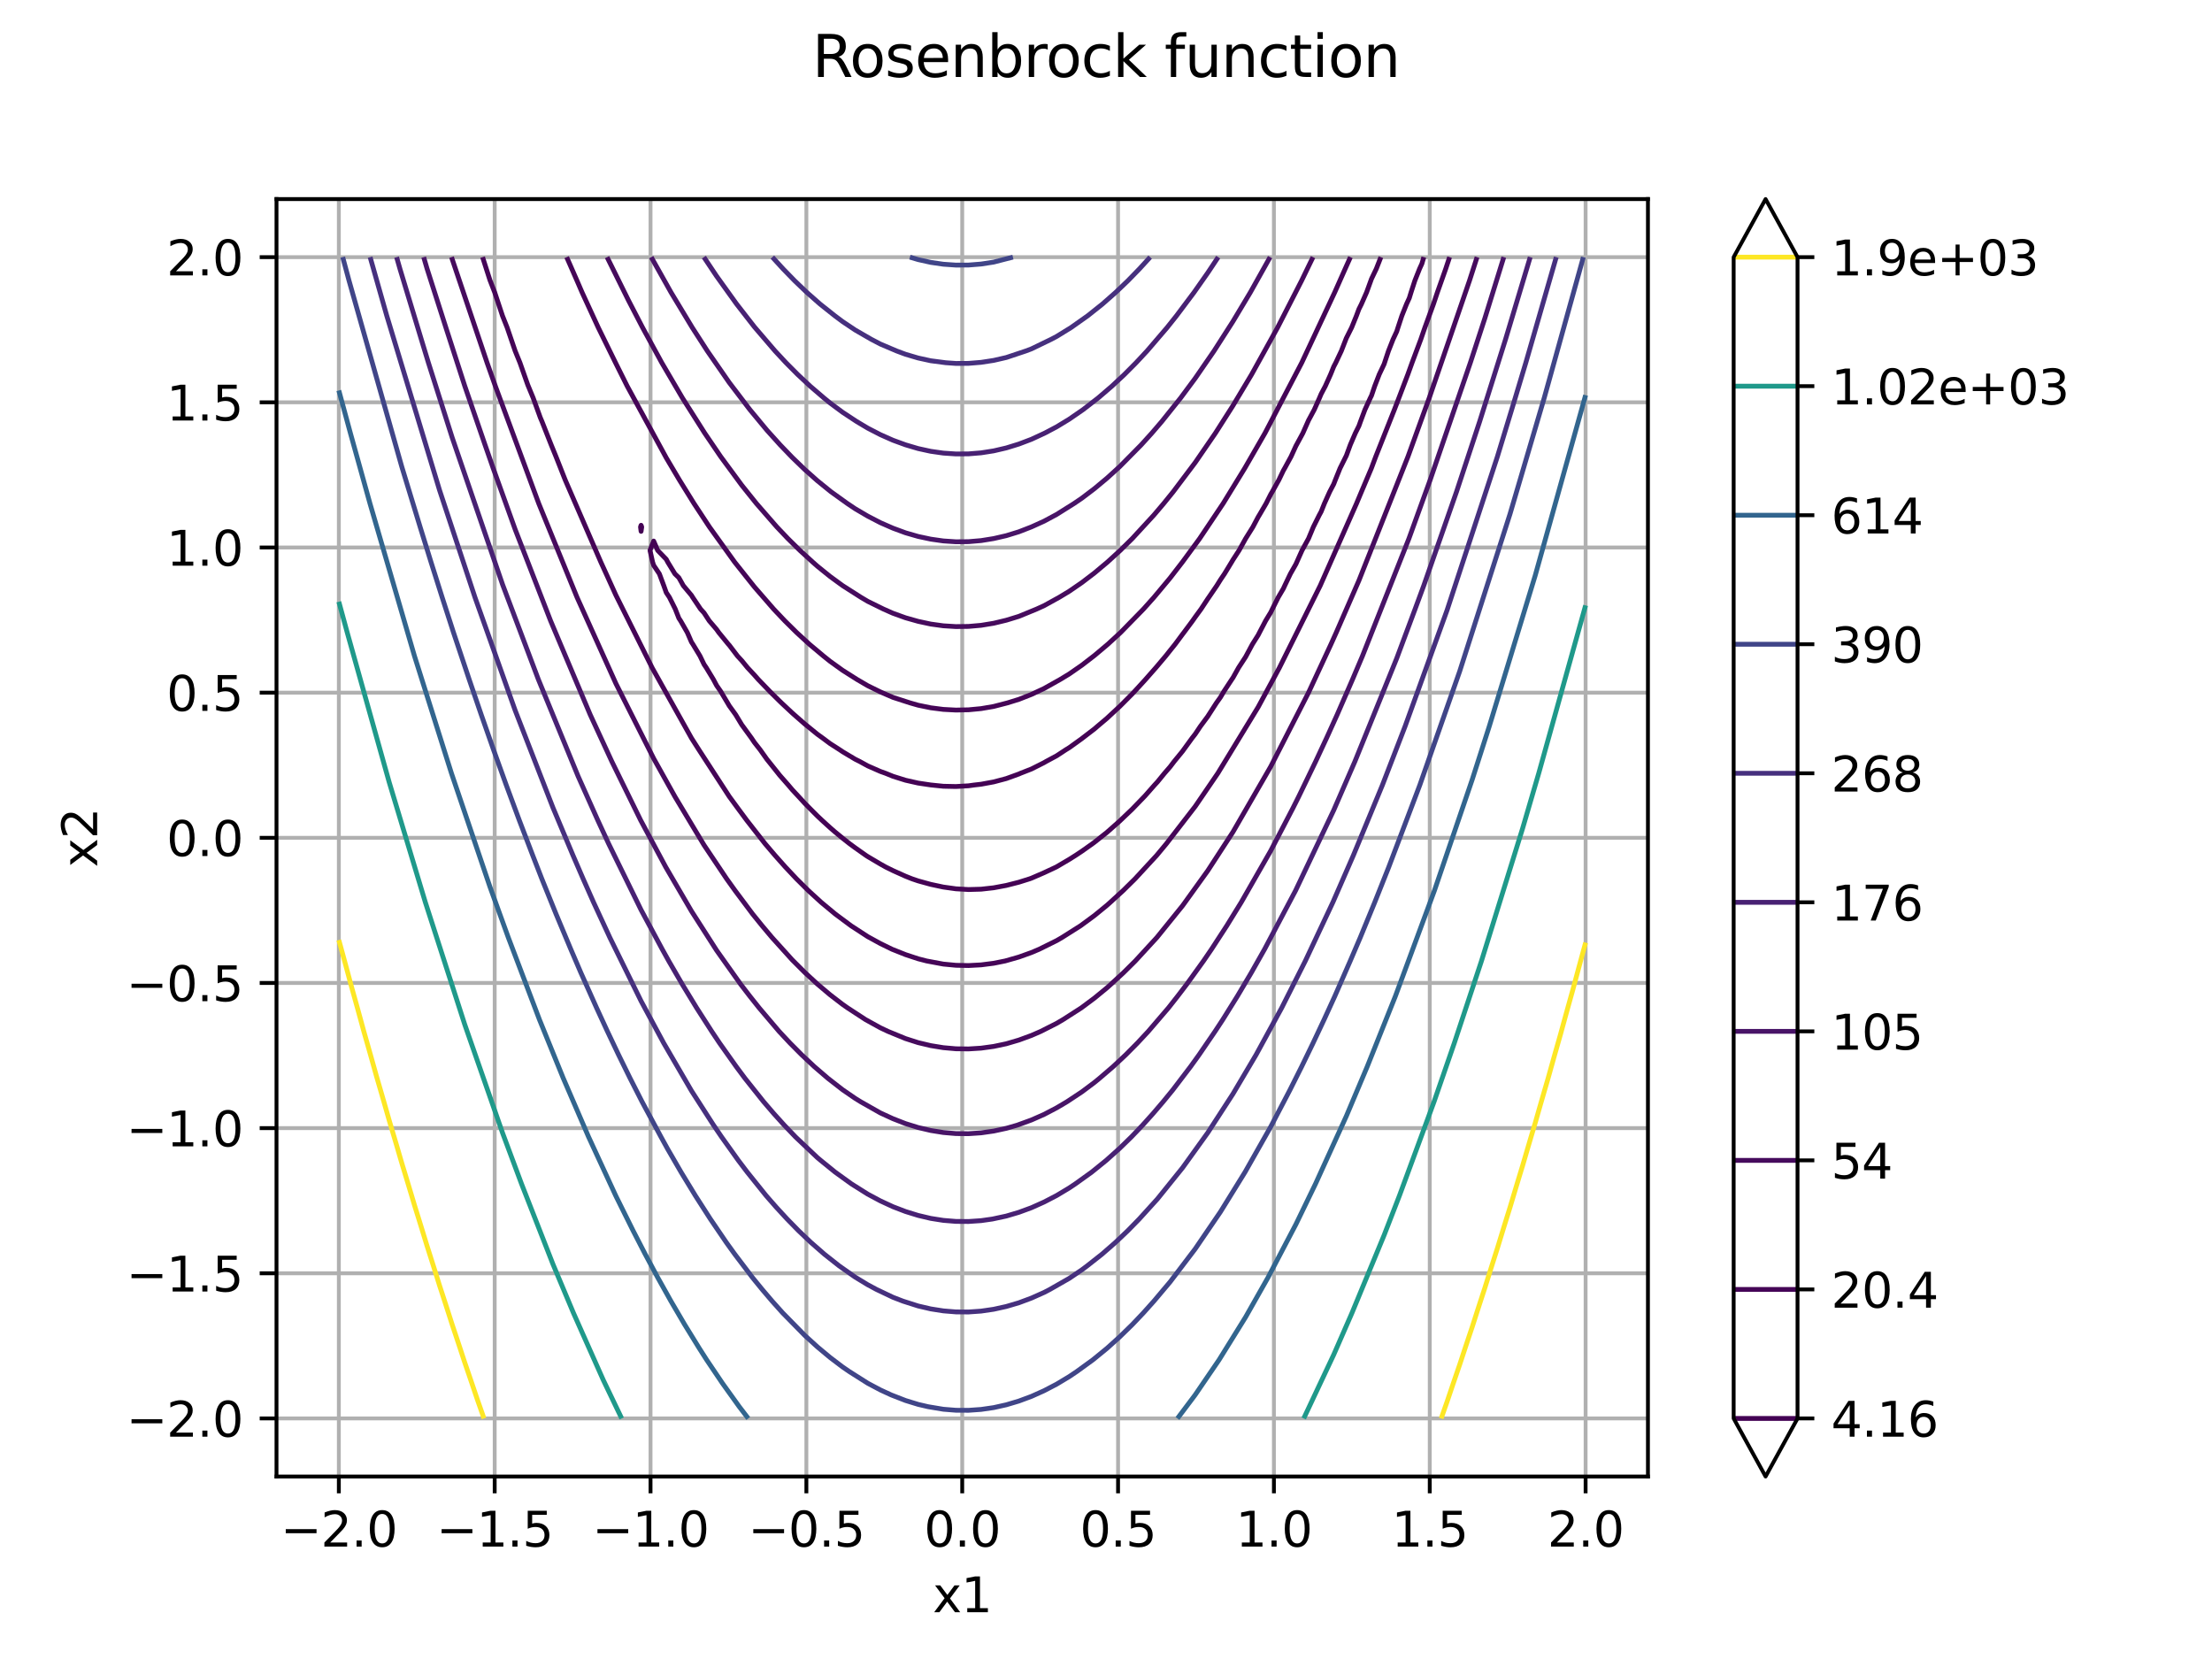 <?xml version="1.0" encoding="utf-8" standalone="no"?>
<!DOCTYPE svg PUBLIC "-//W3C//DTD SVG 1.1//EN"
  "http://www.w3.org/Graphics/SVG/1.1/DTD/svg11.dtd">
<svg xmlns:xlink="http://www.w3.org/1999/xlink" width="460.8pt" height="345.6pt" viewBox="0 0 460.8 345.6" xmlns="http://www.w3.org/2000/svg" version="1.1">
 <defs>
  <style type="text/css">*{stroke-linejoin: round; stroke-linecap: butt}</style>
 </defs>
 <g id="figure_1">
  <g id="patch_1">
   <path d="M 0 345.6 
L 460.8 345.6 
L 460.8 0 
L 0 0 
z
" style="fill: #ffffff"/>
  </g>
  <g id="axes_1">
   <g id="patch_2">
    <path d="M 57.6 307.584 
L 343.296 307.584 
L 343.296 41.472 
L 57.6 41.472 
z
" style="fill: #ffffff"/>
   </g>
   <g id="matplotlib.axis_1">
    <g id="xtick_1">
     <g id="line2d_1">
      <path d="M 70.586 307.584 
L 70.586 41.472 
" clip-path="url(#p86ad03b3e8)" style="fill: none; stroke: #b0b0b0; stroke-width: 0.8; stroke-linecap: square"/>
     </g>
     <g id="line2d_2">
      <defs>
       <path id="me4bc7813ed" d="M 0 0 
L 0 3.5 
" style="stroke: #000000; stroke-width: 0.8"/>
      </defs>
      <g>
       <use xlink:href="#me4bc7813ed" x="70.586" y="307.584" style="stroke: #000000; stroke-width: 0.8"/>
      </g>
     </g>
     <g id="text_1">
      <!-- −2.0 -->
      <g transform="translate(58.445 322.182) scale(0.1 -0.1)">
       <defs>
        <path id="DejaVuSans-2212" d="M 678 2272 
L 4684 2272 
L 4684 1741 
L 678 1741 
L 678 2272 
z
" transform="scale(0.016)"/>
        <path id="DejaVuSans-32" d="M 1228 531 
L 3431 531 
L 3431 0 
L 469 0 
L 469 531 
Q 828 903 1448 1529 
Q 2069 2156 2228 2338 
Q 2531 2678 2651 2914 
Q 2772 3150 2772 3378 
Q 2772 3750 2511 3984 
Q 2250 4219 1831 4219 
Q 1534 4219 1204 4116 
Q 875 4013 500 3803 
L 500 4441 
Q 881 4594 1212 4672 
Q 1544 4750 1819 4750 
Q 2544 4750 2975 4387 
Q 3406 4025 3406 3419 
Q 3406 3131 3298 2873 
Q 3191 2616 2906 2266 
Q 2828 2175 2409 1742 
Q 1991 1309 1228 531 
z
" transform="scale(0.016)"/>
        <path id="DejaVuSans-2e" d="M 684 794 
L 1344 794 
L 1344 0 
L 684 0 
L 684 794 
z
" transform="scale(0.016)"/>
        <path id="DejaVuSans-30" d="M 2034 4250 
Q 1547 4250 1301 3770 
Q 1056 3291 1056 2328 
Q 1056 1369 1301 889 
Q 1547 409 2034 409 
Q 2525 409 2770 889 
Q 3016 1369 3016 2328 
Q 3016 3291 2770 3770 
Q 2525 4250 2034 4250 
z
M 2034 4750 
Q 2819 4750 3233 4129 
Q 3647 3509 3647 2328 
Q 3647 1150 3233 529 
Q 2819 -91 2034 -91 
Q 1250 -91 836 529 
Q 422 1150 422 2328 
Q 422 3509 836 4129 
Q 1250 4750 2034 4750 
z
" transform="scale(0.016)"/>
       </defs>
       <use xlink:href="#DejaVuSans-2212"/>
       <use xlink:href="#DejaVuSans-32" transform="translate(83.789 0)"/>
       <use xlink:href="#DejaVuSans-2e" transform="translate(147.412 0)"/>
       <use xlink:href="#DejaVuSans-30" transform="translate(179.199 0)"/>
      </g>
     </g>
    </g>
    <g id="xtick_2">
     <g id="line2d_3">
      <path d="M 103.052 307.584 
L 103.052 41.472 
" clip-path="url(#p86ad03b3e8)" style="fill: none; stroke: #b0b0b0; stroke-width: 0.8; stroke-linecap: square"/>
     </g>
     <g id="line2d_4">
      <g>
       <use xlink:href="#me4bc7813ed" x="103.052" y="307.584" style="stroke: #000000; stroke-width: 0.8"/>
      </g>
     </g>
     <g id="text_2">
      <!-- −1.5 -->
      <g transform="translate(90.91 322.182) scale(0.1 -0.1)">
       <defs>
        <path id="DejaVuSans-31" d="M 794 531 
L 1825 531 
L 1825 4091 
L 703 3866 
L 703 4441 
L 1819 4666 
L 2450 4666 
L 2450 531 
L 3481 531 
L 3481 0 
L 794 0 
L 794 531 
z
" transform="scale(0.016)"/>
        <path id="DejaVuSans-35" d="M 691 4666 
L 3169 4666 
L 3169 4134 
L 1269 4134 
L 1269 2991 
Q 1406 3038 1543 3061 
Q 1681 3084 1819 3084 
Q 2600 3084 3056 2656 
Q 3513 2228 3513 1497 
Q 3513 744 3044 326 
Q 2575 -91 1722 -91 
Q 1428 -91 1123 -41 
Q 819 9 494 109 
L 494 744 
Q 775 591 1075 516 
Q 1375 441 1709 441 
Q 2250 441 2565 725 
Q 2881 1009 2881 1497 
Q 2881 1984 2565 2268 
Q 2250 2553 1709 2553 
Q 1456 2553 1204 2497 
Q 953 2441 691 2322 
L 691 4666 
z
" transform="scale(0.016)"/>
       </defs>
       <use xlink:href="#DejaVuSans-2212"/>
       <use xlink:href="#DejaVuSans-31" transform="translate(83.789 0)"/>
       <use xlink:href="#DejaVuSans-2e" transform="translate(147.412 0)"/>
       <use xlink:href="#DejaVuSans-35" transform="translate(179.199 0)"/>
      </g>
     </g>
    </g>
    <g id="xtick_3">
     <g id="line2d_5">
      <path d="M 135.517 307.584 
L 135.517 41.472 
" clip-path="url(#p86ad03b3e8)" style="fill: none; stroke: #b0b0b0; stroke-width: 0.8; stroke-linecap: square"/>
     </g>
     <g id="line2d_6">
      <g>
       <use xlink:href="#me4bc7813ed" x="135.517" y="307.584" style="stroke: #000000; stroke-width: 0.8"/>
      </g>
     </g>
     <g id="text_3">
      <!-- −1.0 -->
      <g transform="translate(123.376 322.182) scale(0.1 -0.1)">
       <use xlink:href="#DejaVuSans-2212"/>
       <use xlink:href="#DejaVuSans-31" transform="translate(83.789 0)"/>
       <use xlink:href="#DejaVuSans-2e" transform="translate(147.412 0)"/>
       <use xlink:href="#DejaVuSans-30" transform="translate(179.199 0)"/>
      </g>
     </g>
    </g>
    <g id="xtick_4">
     <g id="line2d_7">
      <path d="M 167.983 307.584 
L 167.983 41.472 
" clip-path="url(#p86ad03b3e8)" style="fill: none; stroke: #b0b0b0; stroke-width: 0.8; stroke-linecap: square"/>
     </g>
     <g id="line2d_8">
      <g>
       <use xlink:href="#me4bc7813ed" x="167.983" y="307.584" style="stroke: #000000; stroke-width: 0.8"/>
      </g>
     </g>
     <g id="text_4">
      <!-- −0.5 -->
      <g transform="translate(155.841 322.182) scale(0.1 -0.1)">
       <use xlink:href="#DejaVuSans-2212"/>
       <use xlink:href="#DejaVuSans-30" transform="translate(83.789 0)"/>
       <use xlink:href="#DejaVuSans-2e" transform="translate(147.412 0)"/>
       <use xlink:href="#DejaVuSans-35" transform="translate(179.199 0)"/>
      </g>
     </g>
    </g>
    <g id="xtick_5">
     <g id="line2d_9">
      <path d="M 200.448 307.584 
L 200.448 41.472 
" clip-path="url(#p86ad03b3e8)" style="fill: none; stroke: #b0b0b0; stroke-width: 0.8; stroke-linecap: square"/>
     </g>
     <g id="line2d_10">
      <g>
       <use xlink:href="#me4bc7813ed" x="200.448" y="307.584" style="stroke: #000000; stroke-width: 0.8"/>
      </g>
     </g>
     <g id="text_5">
      <!-- 0.0 -->
      <g transform="translate(192.496 322.182) scale(0.1 -0.1)">
       <use xlink:href="#DejaVuSans-30"/>
       <use xlink:href="#DejaVuSans-2e" transform="translate(63.623 0)"/>
       <use xlink:href="#DejaVuSans-30" transform="translate(95.41 0)"/>
      </g>
     </g>
    </g>
    <g id="xtick_6">
     <g id="line2d_11">
      <path d="M 232.913 307.584 
L 232.913 41.472 
" clip-path="url(#p86ad03b3e8)" style="fill: none; stroke: #b0b0b0; stroke-width: 0.8; stroke-linecap: square"/>
     </g>
     <g id="line2d_12">
      <g>
       <use xlink:href="#me4bc7813ed" x="232.913" y="307.584" style="stroke: #000000; stroke-width: 0.8"/>
      </g>
     </g>
     <g id="text_6">
      <!-- 0.5 -->
      <g transform="translate(224.962 322.182) scale(0.1 -0.1)">
       <use xlink:href="#DejaVuSans-30"/>
       <use xlink:href="#DejaVuSans-2e" transform="translate(63.623 0)"/>
       <use xlink:href="#DejaVuSans-35" transform="translate(95.41 0)"/>
      </g>
     </g>
    </g>
    <g id="xtick_7">
     <g id="line2d_13">
      <path d="M 265.379 307.584 
L 265.379 41.472 
" clip-path="url(#p86ad03b3e8)" style="fill: none; stroke: #b0b0b0; stroke-width: 0.8; stroke-linecap: square"/>
     </g>
     <g id="line2d_14">
      <g>
       <use xlink:href="#me4bc7813ed" x="265.379" y="307.584" style="stroke: #000000; stroke-width: 0.8"/>
      </g>
     </g>
     <g id="text_7">
      <!-- 1.0 -->
      <g transform="translate(257.427 322.182) scale(0.1 -0.1)">
       <use xlink:href="#DejaVuSans-31"/>
       <use xlink:href="#DejaVuSans-2e" transform="translate(63.623 0)"/>
       <use xlink:href="#DejaVuSans-30" transform="translate(95.41 0)"/>
      </g>
     </g>
    </g>
    <g id="xtick_8">
     <g id="line2d_15">
      <path d="M 297.844 307.584 
L 297.844 41.472 
" clip-path="url(#p86ad03b3e8)" style="fill: none; stroke: #b0b0b0; stroke-width: 0.8; stroke-linecap: square"/>
     </g>
     <g id="line2d_16">
      <g>
       <use xlink:href="#me4bc7813ed" x="297.844" y="307.584" style="stroke: #000000; stroke-width: 0.8"/>
      </g>
     </g>
     <g id="text_8">
      <!-- 1.5 -->
      <g transform="translate(289.893 322.182) scale(0.1 -0.1)">
       <use xlink:href="#DejaVuSans-31"/>
       <use xlink:href="#DejaVuSans-2e" transform="translate(63.623 0)"/>
       <use xlink:href="#DejaVuSans-35" transform="translate(95.41 0)"/>
      </g>
     </g>
    </g>
    <g id="xtick_9">
     <g id="line2d_17">
      <path d="M 330.31 307.584 
L 330.31 41.472 
" clip-path="url(#p86ad03b3e8)" style="fill: none; stroke: #b0b0b0; stroke-width: 0.8; stroke-linecap: square"/>
     </g>
     <g id="line2d_18">
      <g>
       <use xlink:href="#me4bc7813ed" x="330.31" y="307.584" style="stroke: #000000; stroke-width: 0.8"/>
      </g>
     </g>
     <g id="text_9">
      <!-- 2.0 -->
      <g transform="translate(322.358 322.182) scale(0.1 -0.1)">
       <use xlink:href="#DejaVuSans-32"/>
       <use xlink:href="#DejaVuSans-2e" transform="translate(63.623 0)"/>
       <use xlink:href="#DejaVuSans-30" transform="translate(95.41 0)"/>
      </g>
     </g>
    </g>
    <g id="text_10">
     <!-- x1 -->
     <g transform="translate(194.307 335.861) scale(0.1 -0.1)">
      <defs>
       <path id="DejaVuSans-78" d="M 3513 3500 
L 2247 1797 
L 3578 0 
L 2900 0 
L 1881 1375 
L 863 0 
L 184 0 
L 1544 1831 
L 300 3500 
L 978 3500 
L 1906 2253 
L 2834 3500 
L 3513 3500 
z
" transform="scale(0.016)"/>
      </defs>
      <use xlink:href="#DejaVuSans-78"/>
      <use xlink:href="#DejaVuSans-31" transform="translate(59.18 0)"/>
     </g>
    </g>
   </g>
   <g id="matplotlib.axis_2">
    <g id="ytick_1">
     <g id="line2d_19">
      <path d="M 57.6 295.488 
L 343.296 295.488 
" clip-path="url(#p86ad03b3e8)" style="fill: none; stroke: #b0b0b0; stroke-width: 0.8; stroke-linecap: square"/>
     </g>
     <g id="line2d_20">
      <defs>
       <path id="m081c149853" d="M 0 0 
L -3.5 0 
" style="stroke: #000000; stroke-width: 0.8"/>
      </defs>
      <g>
       <use xlink:href="#m081c149853" x="57.6" y="295.488" style="stroke: #000000; stroke-width: 0.8"/>
      </g>
     </g>
     <g id="text_11">
      <!-- −2.0 -->
      <g transform="translate(26.317 299.287) scale(0.1 -0.1)">
       <use xlink:href="#DejaVuSans-2212"/>
       <use xlink:href="#DejaVuSans-32" transform="translate(83.789 0)"/>
       <use xlink:href="#DejaVuSans-2e" transform="translate(147.412 0)"/>
       <use xlink:href="#DejaVuSans-30" transform="translate(179.199 0)"/>
      </g>
     </g>
    </g>
    <g id="ytick_2">
     <g id="line2d_21">
      <path d="M 57.6 265.248 
L 343.296 265.248 
" clip-path="url(#p86ad03b3e8)" style="fill: none; stroke: #b0b0b0; stroke-width: 0.8; stroke-linecap: square"/>
     </g>
     <g id="line2d_22">
      <g>
       <use xlink:href="#m081c149853" x="57.6" y="265.248" style="stroke: #000000; stroke-width: 0.8"/>
      </g>
     </g>
     <g id="text_12">
      <!-- −1.5 -->
      <g transform="translate(26.317 269.047) scale(0.1 -0.1)">
       <use xlink:href="#DejaVuSans-2212"/>
       <use xlink:href="#DejaVuSans-31" transform="translate(83.789 0)"/>
       <use xlink:href="#DejaVuSans-2e" transform="translate(147.412 0)"/>
       <use xlink:href="#DejaVuSans-35" transform="translate(179.199 0)"/>
      </g>
     </g>
    </g>
    <g id="ytick_3">
     <g id="line2d_23">
      <path d="M 57.6 235.008 
L 343.296 235.008 
" clip-path="url(#p86ad03b3e8)" style="fill: none; stroke: #b0b0b0; stroke-width: 0.8; stroke-linecap: square"/>
     </g>
     <g id="line2d_24">
      <g>
       <use xlink:href="#m081c149853" x="57.6" y="235.008" style="stroke: #000000; stroke-width: 0.8"/>
      </g>
     </g>
     <g id="text_13">
      <!-- −1.0 -->
      <g transform="translate(26.317 238.807) scale(0.1 -0.1)">
       <use xlink:href="#DejaVuSans-2212"/>
       <use xlink:href="#DejaVuSans-31" transform="translate(83.789 0)"/>
       <use xlink:href="#DejaVuSans-2e" transform="translate(147.412 0)"/>
       <use xlink:href="#DejaVuSans-30" transform="translate(179.199 0)"/>
      </g>
     </g>
    </g>
    <g id="ytick_4">
     <g id="line2d_25">
      <path d="M 57.6 204.768 
L 343.296 204.768 
" clip-path="url(#p86ad03b3e8)" style="fill: none; stroke: #b0b0b0; stroke-width: 0.8; stroke-linecap: square"/>
     </g>
     <g id="line2d_26">
      <g>
       <use xlink:href="#m081c149853" x="57.6" y="204.768" style="stroke: #000000; stroke-width: 0.8"/>
      </g>
     </g>
     <g id="text_14">
      <!-- −0.5 -->
      <g transform="translate(26.317 208.567) scale(0.1 -0.1)">
       <use xlink:href="#DejaVuSans-2212"/>
       <use xlink:href="#DejaVuSans-30" transform="translate(83.789 0)"/>
       <use xlink:href="#DejaVuSans-2e" transform="translate(147.412 0)"/>
       <use xlink:href="#DejaVuSans-35" transform="translate(179.199 0)"/>
      </g>
     </g>
    </g>
    <g id="ytick_5">
     <g id="line2d_27">
      <path d="M 57.6 174.528 
L 343.296 174.528 
" clip-path="url(#p86ad03b3e8)" style="fill: none; stroke: #b0b0b0; stroke-width: 0.8; stroke-linecap: square"/>
     </g>
     <g id="line2d_28">
      <g>
       <use xlink:href="#m081c149853" x="57.6" y="174.528" style="stroke: #000000; stroke-width: 0.8"/>
      </g>
     </g>
     <g id="text_15">
      <!-- 0.0 -->
      <g transform="translate(34.697 178.327) scale(0.1 -0.1)">
       <use xlink:href="#DejaVuSans-30"/>
       <use xlink:href="#DejaVuSans-2e" transform="translate(63.623 0)"/>
       <use xlink:href="#DejaVuSans-30" transform="translate(95.41 0)"/>
      </g>
     </g>
    </g>
    <g id="ytick_6">
     <g id="line2d_29">
      <path d="M 57.6 144.288 
L 343.296 144.288 
" clip-path="url(#p86ad03b3e8)" style="fill: none; stroke: #b0b0b0; stroke-width: 0.8; stroke-linecap: square"/>
     </g>
     <g id="line2d_30">
      <g>
       <use xlink:href="#m081c149853" x="57.6" y="144.288" style="stroke: #000000; stroke-width: 0.8"/>
      </g>
     </g>
     <g id="text_16">
      <!-- 0.5 -->
      <g transform="translate(34.697 148.087) scale(0.1 -0.1)">
       <use xlink:href="#DejaVuSans-30"/>
       <use xlink:href="#DejaVuSans-2e" transform="translate(63.623 0)"/>
       <use xlink:href="#DejaVuSans-35" transform="translate(95.41 0)"/>
      </g>
     </g>
    </g>
    <g id="ytick_7">
     <g id="line2d_31">
      <path d="M 57.6 114.048 
L 343.296 114.048 
" clip-path="url(#p86ad03b3e8)" style="fill: none; stroke: #b0b0b0; stroke-width: 0.8; stroke-linecap: square"/>
     </g>
     <g id="line2d_32">
      <g>
       <use xlink:href="#m081c149853" x="57.6" y="114.048" style="stroke: #000000; stroke-width: 0.8"/>
      </g>
     </g>
     <g id="text_17">
      <!-- 1.0 -->
      <g transform="translate(34.697 117.847) scale(0.1 -0.1)">
       <use xlink:href="#DejaVuSans-31"/>
       <use xlink:href="#DejaVuSans-2e" transform="translate(63.623 0)"/>
       <use xlink:href="#DejaVuSans-30" transform="translate(95.41 0)"/>
      </g>
     </g>
    </g>
    <g id="ytick_8">
     <g id="line2d_33">
      <path d="M 57.6 83.808 
L 343.296 83.808 
" clip-path="url(#p86ad03b3e8)" style="fill: none; stroke: #b0b0b0; stroke-width: 0.8; stroke-linecap: square"/>
     </g>
     <g id="line2d_34">
      <g>
       <use xlink:href="#m081c149853" x="57.6" y="83.808" style="stroke: #000000; stroke-width: 0.8"/>
      </g>
     </g>
     <g id="text_18">
      <!-- 1.5 -->
      <g transform="translate(34.697 87.607) scale(0.1 -0.1)">
       <use xlink:href="#DejaVuSans-31"/>
       <use xlink:href="#DejaVuSans-2e" transform="translate(63.623 0)"/>
       <use xlink:href="#DejaVuSans-35" transform="translate(95.41 0)"/>
      </g>
     </g>
    </g>
    <g id="ytick_9">
     <g id="line2d_35">
      <path d="M 57.6 53.568 
L 343.296 53.568 
" clip-path="url(#p86ad03b3e8)" style="fill: none; stroke: #b0b0b0; stroke-width: 0.8; stroke-linecap: square"/>
     </g>
     <g id="line2d_36">
      <g>
       <use xlink:href="#m081c149853" x="57.6" y="53.568" style="stroke: #000000; stroke-width: 0.8"/>
      </g>
     </g>
     <g id="text_19">
      <!-- 2.0 -->
      <g transform="translate(34.697 57.367) scale(0.1 -0.1)">
       <use xlink:href="#DejaVuSans-32"/>
       <use xlink:href="#DejaVuSans-2e" transform="translate(63.623 0)"/>
       <use xlink:href="#DejaVuSans-30" transform="translate(95.41 0)"/>
      </g>
     </g>
    </g>
    <g id="text_20">
     <!-- x2 -->
     <g transform="translate(20.238 180.669) rotate(-90) scale(0.1 -0.1)">
      <use xlink:href="#DejaVuSans-78"/>
      <use xlink:href="#DejaVuSans-32" transform="translate(59.18 0)"/>
     </g>
    </g>
   </g>
   <g id="QuadContourSet_1">
    <path d="M 296.608 53.568 
L 296.205 54.933 
L 295.713 56.012 
L 294.743 58.455 
L 293.949 60.899 
L 293.581 62.097 
L 293.006 63.343 
L 292.031 65.786 
L 291.225 68.23 
L 290.958 69.065 
L 290.205 70.673 
L 289.241 73.117 
L 288.432 75.561 
L 288.334 75.854 
L 287.316 78.004 
L 286.373 80.448 
L 285.711 82.397 
L 285.465 82.892 
L 284.343 85.335 
L 283.428 87.779 
L 283.087 88.733 
L 282.342 90.223 
L 281.292 92.666 
L 280.464 94.926 
L 280.368 95.11 
L 279.153 97.553 
L 278.166 99.997 
L 277.84 100.838 
L 277 102.441 
L 275.9 104.884 
L 275.217 106.588 
L 274.814 107.328 
L 273.595 109.772 
L 272.593 112.181 
L 272.574 112.215 
L 271.235 114.659 
L 270.143 117.103 
L 269.97 117.494 
L 268.803 119.546 
L 267.638 121.99 
L 267.347 122.621 
L 266.28 124.433 
L 265.052 126.877 
L 264.723 127.556 
L 263.65 129.321 
L 262.372 131.764 
L 262.1 132.299 
L 260.898 134.208 
L 259.585 136.652 
L 259.476 136.855 
L 258.015 139.095 
L 256.853 141.174 
L 256.602 141.539 
L 254.995 143.983 
L 254.229 145.273 
L 253.407 146.426 
L 251.832 148.87 
L 251.606 149.229 
L 250.06 151.313 
L 248.982 152.929 
L 248.334 153.757 
L 246.558 156.201 
L 246.359 156.48 
L 244.587 158.644 
L 243.735 159.763 
L 242.586 161.088 
L 241.112 162.893 
L 240.522 163.532 
L 238.488 165.841 
L 238.356 165.975 
L 235.992 168.419 
L 235.865 168.553 
L 233.442 170.863 
L 233.241 171.056 
L 230.694 173.306 
L 230.618 173.373 
L 227.994 175.456 
L 227.596 175.75 
L 225.371 177.325 
L 224.066 178.193 
L 222.748 179.022 
L 220.124 180.566 
L 219.987 180.637 
L 217.501 181.799 
L 214.877 182.937 
L 214.476 183.081 
L 212.254 183.781 
L 209.63 184.449 
L 207.007 184.941 
L 204.383 185.233 
L 201.76 185.307 
L 199.136 185.156 
L 196.513 184.79 
L 193.889 184.23 
L 191.266 183.507 
L 190.006 183.081 
L 188.642 182.538 
L 186.019 181.361 
L 184.547 180.637 
L 183.395 179.992 
L 180.772 178.443 
L 180.387 178.193 
L 178.148 176.61 
L 176.976 175.75 
L 175.525 174.605 
L 173.944 173.306 
L 172.902 172.402 
L 171.212 170.863 
L 170.278 169.984 
L 168.716 168.419 
L 167.655 167.346 
L 166.399 165.975 
L 165.031 164.504 
L 164.208 163.532 
L 162.408 161.484 
L 162.096 161.088 
L 160.146 158.644 
L 159.784 158.203 
L 158.364 156.201 
L 157.161 154.67 
L 156.548 153.757 
L 154.768 151.313 
L 154.537 151.004 
L 153.246 148.87 
L 151.914 147.023 
L 151.565 146.426 
L 150.106 143.983 
L 149.29 142.807 
L 148.615 141.539 
L 147.132 139.095 
L 146.667 138.405 
L 145.821 136.652 
L 144.344 134.208 
L 144.043 133.755 
L 143.178 131.764 
L 141.775 129.321 
L 141.42 128.784 
L 140.671 126.877 
L 139.453 124.433 
L 138.796 123.446 
L 138.276 121.99 
L 137.363 119.546 
L 136.173 117.771 
L 135.951 117.103 
L 135.407 114.659 
L 136.173 112.713 
L 137.007 114.659 
L 138.796 116.51 
L 139.107 117.103 
L 140.597 119.546 
L 141.42 120.339 
L 142.342 121.99 
L 144.043 124.017 
L 144.298 124.433 
L 145.939 126.877 
L 146.667 127.675 
L 147.743 129.321 
L 149.29 131.133 
L 149.735 131.764 
L 151.736 134.208 
L 151.914 134.397 
L 153.63 136.652 
L 154.537 137.636 
L 155.73 139.095 
L 157.161 140.626 
L 157.964 141.539 
L 159.784 143.424 
L 160.315 143.983 
L 162.408 146.053 
L 162.792 146.426 
L 165.031 148.52 
L 165.424 148.87 
L 167.655 150.824 
L 168.261 151.313 
L 170.278 152.954 
L 171.387 153.757 
L 172.902 154.889 
L 174.948 156.201 
L 175.525 156.592 
L 178.148 158.157 
L 179.122 158.644 
L 180.772 159.55 
L 183.395 160.702 
L 184.474 161.088 
L 186.019 161.716 
L 188.642 162.539 
L 191.266 163.129 
L 193.889 163.521 
L 194.013 163.532 
L 196.513 163.789 
L 199.136 163.846 
L 201.76 163.695 
L 202.93 163.532 
L 204.383 163.367 
L 207.007 162.884 
L 209.63 162.189 
L 212.254 161.238 
L 212.589 161.088 
L 214.877 160.192 
L 217.501 158.871 
L 217.883 158.644 
L 220.124 157.439 
L 222.008 156.201 
L 222.748 155.748 
L 225.371 153.862 
L 225.502 153.757 
L 227.994 151.846 
L 228.609 151.313 
L 230.618 149.615 
L 231.417 148.87 
L 233.241 147.181 
L 233.999 146.426 
L 235.865 144.547 
L 236.397 143.983 
L 238.488 141.7 
L 238.632 141.539 
L 240.78 139.095 
L 241.112 138.708 
L 242.845 136.652 
L 243.735 135.533 
L 244.799 134.208 
L 246.359 132.107 
L 246.622 131.764 
L 248.437 129.321 
L 248.982 128.543 
L 250.201 126.877 
L 251.606 124.737 
L 251.82 124.433 
L 253.488 121.99 
L 254.229 120.799 
L 255.077 119.546 
L 256.562 117.103 
L 256.853 116.612 
L 258.121 114.659 
L 259.476 112.215 
L 259.476 112.215 
L 261.003 109.772 
L 262.1 107.696 
L 262.326 107.328 
L 263.756 104.884 
L 264.723 102.963 
L 265.034 102.441 
L 266.4 99.997 
L 267.347 98.025 
L 267.619 97.553 
L 268.95 95.11 
L 269.97 92.878 
L 270.09 92.666 
L 271.412 90.223 
L 272.495 87.779 
L 272.593 87.558 
L 273.79 85.335 
L 274.872 82.892 
L 275.217 82.079 
L 276.079 80.448 
L 277.182 78.004 
L 277.84 76.373 
L 278.264 75.561 
L 279.419 73.117 
L 280.373 70.673 
L 280.464 70.442 
L 281.571 68.23 
L 282.566 65.786 
L 283.087 64.39 
L 283.609 63.343 
L 284.685 60.899 
L 285.574 58.455 
L 285.711 58.078 
L 286.704 56.012 
L 287.662 53.568 
M 133.549 110.69 
L 133.429 109.772 
L 133.549 109.427 
L 133.684 109.772 
L 133.549 110.69 
z
" clip-path="url(#p86ad03b3e8)" style="fill: none; stroke: #440154; stroke-opacity: 0.996"/>
    <path d="M 118.049 53.568 
L 120.193 58.455 
L 121.25 60.899 
L 124.624 68.23 
L 128.303 75.721 
L 130.663 80.448 
L 138.796 95.374 
L 141.539 99.997 
L 144.569 104.884 
L 147.785 109.772 
L 153.048 117.103 
L 157.161 122.272 
L 161.166 126.877 
L 163.479 129.321 
L 165.95 131.764 
L 168.615 134.208 
L 171.531 136.652 
L 172.902 137.749 
L 175.525 139.635 
L 178.529 141.539 
L 180.772 142.848 
L 183.395 144.136 
L 186.019 145.273 
L 189.58 146.426 
L 191.266 146.907 
L 193.889 147.446 
L 196.513 147.781 
L 199.136 147.92 
L 201.76 147.865 
L 204.383 147.615 
L 207.007 147.165 
L 209.867 146.426 
L 212.254 145.688 
L 214.877 144.656 
L 217.501 143.427 
L 220.864 141.539 
L 222.748 140.396 
L 225.371 138.575 
L 227.994 136.554 
L 230.777 134.208 
L 233.437 131.764 
L 238.21 126.877 
L 240.394 124.433 
L 243.735 120.432 
L 246.359 117.036 
L 249.893 112.215 
L 254.803 104.884 
L 259.297 97.553 
L 263.521 90.223 
L 271.176 75.561 
L 278.045 60.899 
L 280.218 56.012 
L 281.317 53.568 
M 301.976 53.568 
L 301.165 56.012 
L 299.434 60.899 
L 298.616 63.343 
L 296.83 68.23 
L 295.988 70.673 
L 294.158 75.561 
L 293.277 78.004 
L 291.414 82.892 
L 290.476 85.335 
L 286.597 95.11 
L 285.682 97.553 
L 283.613 102.441 
L 282.59 104.884 
L 275.03 121.99 
L 266.523 139.095 
L 262.1 147.292 
L 253.695 161.088 
L 248.982 167.994 
L 242.985 175.75 
L 240.958 178.193 
L 236.445 183.081 
L 233.968 185.524 
L 231.297 187.968 
L 230.618 188.574 
L 227.994 190.724 
L 225.096 192.855 
L 221.234 195.299 
L 220.124 195.942 
L 216.485 197.743 
L 214.877 198.427 
L 212.254 199.368 
L 209.388 200.186 
L 207.007 200.663 
L 204.383 201 
L 201.76 201.142 
L 199.136 201.087 
L 196.513 200.836 
L 193.027 200.186 
L 191.266 199.731 
L 188.642 198.865 
L 185.823 197.743 
L 183.395 196.555 
L 180.772 195.121 
L 177.292 192.855 
L 174.006 190.412 
L 171.066 187.968 
L 168.393 185.524 
L 165.929 183.081 
L 163.628 180.637 
L 161.452 178.193 
L 159.369 175.75 
L 155.55 170.863 
L 153.741 168.419 
L 151.914 165.923 
L 145.601 156.201 
L 144.043 153.757 
L 144.043 153.757 
L 135.843 139.095 
L 128.303 123.991 
L 126.286 119.546 
L 125.169 117.103 
L 117.748 99.997 
L 115.82 95.11 
L 114.82 92.666 
L 112.892 87.779 
L 112.562 87.012 
L 111.068 82.892 
L 109.938 80.161 
L 108.316 75.561 
L 107.315 73.108 
L 105.646 68.23 
L 104.674 65.786 
L 103.052 60.899 
L 102.068 58.369 
L 100.528 53.568 
L 100.528 53.568 
" clip-path="url(#p86ad03b3e8)" style="fill: none; stroke: #450457; stroke-opacity: 0.996"/>
    <path d="M 126.465 53.568 
L 130.926 62.587 
L 133.854 68.23 
L 137.857 75.561 
L 142.155 82.892 
L 146.804 90.223 
L 150.126 95.11 
L 154.537 101.102 
L 157.571 104.884 
L 161.83 109.772 
L 164.151 112.215 
L 166.633 114.659 
L 169.314 117.103 
L 170.278 117.955 
L 172.902 120.074 
L 175.525 121.99 
L 175.525 121.99 
L 179.354 124.433 
L 180.772 125.271 
L 184.037 126.877 
L 186.019 127.753 
L 188.642 128.697 
L 191.266 129.438 
L 193.889 130.003 
L 196.513 130.365 
L 199.136 130.528 
L 201.76 130.494 
L 204.383 130.264 
L 207.007 129.833 
L 209.63 129.203 
L 212.254 128.398 
L 215.95 126.877 
L 217.501 126.172 
L 220.652 124.433 
L 222.748 123.166 
L 225.371 121.364 
L 227.994 119.361 
L 230.689 117.103 
L 233.367 114.659 
L 235.865 112.197 
L 240.348 107.328 
L 242.424 104.884 
L 244.401 102.441 
L 248.982 96.357 
L 253.197 90.223 
L 256.853 84.488 
L 260.734 78.004 
L 266.147 68.23 
L 271.15 58.455 
L 273.521 53.568 
M 307.699 53.568 
L 306.123 58.455 
L 297.739 82.892 
L 293.311 95.11 
L 283.087 120.936 
L 278.365 131.764 
L 277.265 134.208 
L 272.593 144.272 
L 264.723 159.67 
L 256.852 173.306 
L 251.606 181.375 
L 246.359 188.665 
L 240.996 195.299 
L 236.504 200.186 
L 234.041 202.63 
L 231.386 205.073 
L 230.618 205.762 
L 227.994 207.92 
L 225.254 209.961 
L 221.447 212.404 
L 220.124 213.182 
L 216.831 214.848 
L 214.877 215.699 
L 212.254 216.662 
L 209.63 217.433 
L 207.007 217.986 
L 204.383 218.347 
L 201.76 218.512 
L 199.136 218.479 
L 196.513 218.247 
L 193.889 217.821 
L 191.266 217.199 
L 188.642 216.357 
L 184.964 214.848 
L 183.395 214.104 
L 180.313 212.404 
L 176.567 209.961 
L 175.525 209.231 
L 172.902 207.215 
L 170.278 205 
L 167.655 202.58 
L 165.031 199.957 
L 160.824 195.299 
L 158.768 192.855 
L 156.788 190.412 
L 153.131 185.524 
L 151.379 183.081 
L 146.667 176.053 
L 140.615 165.975 
L 136.173 158.012 
L 128.303 142.394 
L 120.206 124.433 
L 112.229 104.884 
L 103.197 80.448 
L 101.466 75.561 
L 94.058 53.568 
L 94.058 53.568 
" clip-path="url(#p86ad03b3e8)" style="fill: none; stroke: #460a5d; stroke-opacity: 0.996"/>
    <path d="M 135.664 53.568 
L 139.779 60.899 
L 144.205 68.23 
L 147.353 73.117 
L 151.914 79.695 
L 156.212 85.335 
L 159.784 89.642 
L 162.511 92.666 
L 165.031 95.287 
L 167.655 97.818 
L 170.278 100.15 
L 173.109 102.441 
L 176.507 104.884 
L 178.148 105.982 
L 180.772 107.521 
L 183.395 108.88 
L 186.019 110.029 
L 188.642 110.995 
L 191.266 111.752 
L 193.889 112.312 
L 196.513 112.687 
L 199.136 112.861 
L 201.76 112.837 
L 204.383 112.614 
L 207.007 112.191 
L 209.63 111.586 
L 212.254 110.779 
L 214.877 109.761 
L 217.501 108.57 
L 220.124 107.161 
L 223.749 104.884 
L 225.371 103.782 
L 227.994 101.79 
L 230.618 99.602 
L 233.241 97.219 
L 237.738 92.666 
L 239.95 90.223 
L 242.046 87.779 
L 245.951 82.892 
L 248.982 78.806 
L 252.901 73.117 
L 256.853 66.946 
L 260.474 60.899 
L 264.582 53.568 
M 313.267 53.568 
L 309.322 66.302 
L 307.098 73.117 
L 306.299 75.561 
L 297.922 99.997 
L 293.497 112.215 
L 283.826 136.652 
L 281.753 141.539 
L 278.561 148.87 
L 276.345 153.757 
L 274.069 158.644 
L 270.529 165.975 
L 269.302 168.419 
L 264.723 177.212 
L 258.569 187.968 
L 255.557 192.855 
L 252.379 197.743 
L 250.709 200.186 
L 247.194 205.073 
L 245.33 207.517 
L 243.407 209.961 
L 239.214 214.848 
L 236.937 217.292 
L 234.514 219.735 
L 231.904 222.179 
L 229.055 224.623 
L 227.994 225.493 
L 225.371 227.458 
L 222.268 229.51 
L 220.124 230.778 
L 217.501 232.152 
L 214.877 233.31 
L 211.888 234.397 
L 209.63 235.051 
L 207.007 235.619 
L 204.383 235.994 
L 201.76 236.169 
L 199.136 236.145 
L 196.513 235.921 
L 193.889 235.5 
L 191.266 234.885 
L 188.642 234.069 
L 186.019 233.046 
L 183.395 231.842 
L 179.281 229.51 
L 178.148 228.809 
L 175.525 227.008 
L 172.458 224.623 
L 169.617 222.179 
L 167.007 219.735 
L 164.578 217.292 
L 162.293 214.848 
L 158.143 209.961 
L 156.2 207.517 
L 154.316 205.073 
L 149.29 197.989 
L 144.043 189.8 
L 138.694 180.637 
L 133.455 170.863 
L 127.46 158.644 
L 122.946 148.87 
L 114.696 129.321 
L 107.315 110.277 
L 102.741 97.553 
L 101.038 92.666 
L 96.821 80.417 
L 92.884 68.23 
L 88.95 55.931 
L 88.262 53.568 
L 88.262 53.568 
" clip-path="url(#p86ad03b3e8)" style="fill: none; stroke: #481467; stroke-opacity: 0.996"/>
    <path d="M 146.633 53.568 
L 149.29 57.544 
L 153.455 63.343 
L 157.161 68.104 
L 161.46 73.117 
L 163.736 75.561 
L 166.163 78.004 
L 168.777 80.448 
L 171.629 82.892 
L 172.902 83.934 
L 175.525 85.88 
L 178.405 87.779 
L 180.772 89.19 
L 183.395 90.544 
L 186.019 91.71 
L 188.642 92.666 
L 188.642 92.666 
L 191.266 93.443 
L 193.889 94.015 
L 196.513 94.389 
L 199.136 94.566 
L 201.76 94.548 
L 204.383 94.334 
L 207.007 93.923 
L 209.63 93.312 
L 212.254 92.502 
L 214.877 91.507 
L 217.645 90.223 
L 220.124 88.913 
L 222.748 87.317 
L 225.621 85.335 
L 228.777 82.892 
L 231.626 80.448 
L 234.24 78.004 
L 236.668 75.561 
L 238.946 73.117 
L 243.133 68.23 
L 245.08 65.786 
L 248.744 60.899 
L 251.606 56.822 
L 253.769 53.568 
M 318.773 53.568 
L 313.636 70.673 
L 308.249 87.779 
L 303.419 102.441 
L 296.595 121.99 
L 294.791 126.877 
L 290.958 137.152 
L 282.244 158.644 
L 277.84 168.774 
L 269.89 185.524 
L 263.432 197.743 
L 260.668 202.63 
L 257.773 207.517 
L 254.729 212.404 
L 253.125 214.848 
L 249.787 219.735 
L 248.026 222.179 
L 244.304 227.066 
L 242.303 229.51 
L 240.216 231.953 
L 238.02 234.397 
L 235.686 236.841 
L 233.176 239.284 
L 230.444 241.728 
L 227.424 244.172 
L 224.022 246.615 
L 222.748 247.469 
L 220.097 249.059 
L 217.501 250.405 
L 214.877 251.584 
L 212.254 252.548 
L 209.63 253.325 
L 206.741 253.946 
L 204.383 254.282 
L 201.76 254.46 
L 199.136 254.441 
L 196.513 254.227 
L 193.889 253.814 
L 191.266 253.195 
L 188.642 252.383 
L 186.019 251.38 
L 183.395 250.165 
L 180.772 248.764 
L 177.357 246.615 
L 173.973 244.172 
L 170.961 241.728 
L 170.278 241.155 
L 165.718 236.841 
L 163.378 234.397 
L 161.173 231.953 
L 159.076 229.51 
L 155.18 224.623 
L 153.362 222.179 
L 149.896 217.292 
L 148.261 214.848 
L 145.121 209.961 
L 142.143 205.073 
L 139.309 200.186 
L 137.951 197.743 
L 133.549 189.554 
L 126.784 175.75 
L 124.525 170.863 
L 120.432 161.712 
L 112.152 141.539 
L 104.691 121.76 
L 94.197 91.153 
L 89.244 75.561 
L 87.758 70.673 
L 83.318 56.012 
L 82.618 53.568 
L 82.618 53.568 
" clip-path="url(#p86ad03b3e8)" style="fill: none; stroke: #482173; stroke-opacity: 0.996"/>
    <path d="M 160.898 53.568 
L 163.132 56.012 
L 165.507 58.455 
L 168.06 60.899 
L 170.838 63.343 
L 173.91 65.786 
L 175.525 66.992 
L 178.148 68.746 
L 181.486 70.673 
L 183.395 71.671 
L 186.793 73.117 
L 188.642 73.805 
L 191.266 74.579 
L 193.889 75.152 
L 197.012 75.561 
L 199.136 75.71 
L 201.76 75.695 
L 204.383 75.482 
L 207.007 75.077 
L 209.63 74.474 
L 213.694 73.117 
L 214.877 72.67 
L 219.004 70.673 
L 220.124 70.082 
L 223.127 68.23 
L 226.586 65.786 
L 229.654 63.343 
L 232.431 60.899 
L 234.985 58.455 
L 237.363 56.012 
L 239.599 53.568 
M 324.196 53.568 
L 317.855 75.561 
L 315.654 82.892 
L 311.937 95.11 
L 301.452 127.109 
L 292.704 151.313 
L 287.986 163.532 
L 281.928 178.193 
L 277.661 187.968 
L 271.921 200.186 
L 266.996 209.961 
L 261.661 219.735 
L 256.853 227.867 
L 251.606 235.957 
L 246.359 243.256 
L 241.112 249.763 
L 237.318 253.946 
L 234.928 256.39 
L 232.357 258.833 
L 229.554 261.277 
L 226.451 263.721 
L 225.371 264.528 
L 222.748 266.301 
L 218.712 268.608 
L 217.501 269.238 
L 214.877 270.411 
L 212.254 271.389 
L 209.63 272.163 
L 207.007 272.743 
L 204.383 273.127 
L 201.76 273.311 
L 199.136 273.296 
L 196.513 273.081 
L 193.889 272.668 
L 191.266 272.058 
L 188.106 271.052 
L 186.019 270.246 
L 182.573 268.608 
L 180.772 267.641 
L 178.148 266.047 
L 174.833 263.721 
L 171.739 261.277 
L 168.939 258.833 
L 166.367 256.39 
L 163.974 253.946 
L 161.722 251.503 
L 159.584 249.059 
L 155.659 244.172 
L 153.806 241.728 
L 150.316 236.841 
L 148.651 234.397 
L 144.043 227.227 
L 138.26 217.292 
L 133.549 208.543 
L 127.036 195.299 
L 123.646 187.968 
L 121.48 183.081 
L 119.364 178.193 
L 115.185 168.234 
L 107.315 147.98 
L 98.944 124.433 
L 91.574 102.137 
L 80.574 65.786 
L 77.104 53.568 
L 77.104 53.568 
" clip-path="url(#p86ad03b3e8)" style="fill: none; stroke: #46307e; stroke-opacity: 0.996"/>
    <path d="M 189.548 53.568 
L 191.266 54.079 
L 193.889 54.66 
L 196.513 55.041 
L 199.136 55.225 
L 201.76 55.213 
L 204.383 55.004 
L 207.007 54.598 
L 211.01 53.568 
M 329.842 53.568 
L 321.691 82.892 
L 314.569 107.054 
L 304.075 139.863 
L 295.777 163.532 
L 289.298 180.637 
L 286.382 187.968 
L 283.368 195.299 
L 281.276 200.186 
L 278.068 207.517 
L 275.832 212.404 
L 273.533 217.292 
L 271.164 222.179 
L 268.714 227.066 
L 264.723 234.704 
L 259.362 244.172 
L 254.229 252.468 
L 248.982 260.164 
L 243.735 267.068 
L 240.376 271.052 
L 238.191 273.495 
L 235.865 275.945 
L 233.241 278.505 
L 230.618 280.869 
L 227.679 283.27 
L 224.312 285.713 
L 222.748 286.765 
L 220.124 288.341 
L 217.501 289.711 
L 214.877 290.889 
L 212.254 291.863 
L 209.63 292.645 
L 207.007 293.228 
L 204.383 293.609 
L 201.76 293.794 
L 199.136 293.782 
L 196.513 293.572 
L 193.354 293.044 
L 191.266 292.558 
L 188.642 291.751 
L 185.682 290.601 
L 183.395 289.549 
L 180.772 288.157 
L 180.772 288.157 
L 176.914 285.713 
L 175.525 284.761 
L 172.902 282.771 
L 170.278 280.582 
L 167.655 278.195 
L 163.043 273.495 
L 160.854 271.052 
L 158.772 268.608 
L 156.777 266.164 
L 153.072 261.277 
L 151.311 258.833 
L 147.986 253.946 
L 144.848 249.059 
L 141.873 244.172 
L 139.043 239.284 
L 137.696 236.841 
L 133.75 229.51 
L 131.26 224.623 
L 128.858 219.735 
L 126.535 214.848 
L 124.28 209.961 
L 121.003 202.63 
L 118.906 197.743 
L 115.838 190.412 
L 112.875 183.081 
L 110.975 178.193 
L 108.174 170.863 
L 105.457 163.532 
L 102.816 156.201 
L 100.245 148.87 
L 97.74 141.539 
L 94.473 131.764 
L 92.107 124.433 
L 89.791 117.103 
L 87.519 109.772 
L 83.704 97.248 
L 72.707 58.455 
L 71.393 53.568 
L 71.393 53.568 
" clip-path="url(#p86ad03b3e8)" style="fill: none; stroke: #404588; stroke-opacity: 0.996"/>
    <path d="M 155.875 295.488 
L 154.004 293.044 
L 150.496 288.157 
L 147.202 283.27 
L 145.641 280.826 
L 142.631 275.939 
L 139.767 271.052 
L 137.033 266.164 
L 134.412 261.277 
L 131.893 256.39 
L 128.303 249.158 
L 122.613 236.841 
L 117.342 224.623 
L 112.377 212.404 
L 105.889 195.299 
L 102.068 184.749 
L 94.045 161.088 
L 86.327 136.612 
L 77.072 104.884 
L 72.992 90.223 
L 70.586 81.343 
M 330.31 82.324 
L 319.816 119.88 
L 310.241 151.313 
L 306.699 162.369 
L 298.817 185.524 
L 290.686 207.517 
L 284.824 222.179 
L 280.464 232.514 
L 274.046 246.615 
L 269.97 255.03 
L 264.13 266.164 
L 259.476 274.381 
L 253.963 283.27 
L 248.96 290.601 
L 245.284 295.488 
L 245.284 295.488 
" clip-path="url(#p86ad03b3e8)" style="fill: none; stroke: #32658e; stroke-opacity: 0.996"/>
    <path d="M 129.51 295.488 
L 125.679 287.496 
L 119.45 273.495 
L 115.185 263.338 
L 108.641 246.615 
L 104.691 236.013 
L 96.821 213.443 
L 88.609 187.968 
L 81.08 162.966 
L 72.333 131.764 
L 70.586 125.357 
M 330.31 126.115 
L 320.547 161.088 
L 317.192 172.553 
L 308.618 200.186 
L 302.959 217.292 
L 298.738 229.51 
L 291.535 249.059 
L 288.334 257.314 
L 281.647 273.495 
L 277.84 282.203 
L 271.589 295.488 
L 271.589 295.488 
" clip-path="url(#p86ad03b3e8)" style="fill: none; stroke: #1f998a; stroke-opacity: 0.996"/>
    <path d="M 100.822 295.488 
L 99.966 293.044 
L 99.444 291.565 
L 99.12 290.601 
L 98.294 288.157 
L 97.461 285.713 
L 96.821 283.85 
L 96.63 283.27 
L 95.827 280.826 
L 95.016 278.383 
L 94.197 275.939 
L 94.197 275.939 
L 93.415 273.495 
L 92.626 271.052 
L 91.83 268.608 
L 91.574 267.825 
L 91.055 266.164 
L 90.287 263.721 
L 89.512 261.277 
L 88.95 259.517 
L 88.742 258.833 
L 87.995 256.39 
L 87.241 253.946 
L 86.48 251.503 
L 86.327 251.011 
L 85.746 249.059 
L 85.012 246.615 
L 84.272 244.172 
L 83.704 242.307 
L 83.535 241.728 
L 82.822 239.284 
L 82.103 236.841 
L 81.376 234.397 
L 81.08 233.404 
L 80.667 231.953 
L 79.968 229.51 
L 79.262 227.066 
L 78.549 224.623 
L 78.457 224.306 
L 77.864 222.179 
L 77.178 219.735 
L 76.485 217.292 
L 75.833 215.01 
L 75.789 214.848 
L 75.122 212.404 
L 74.45 209.961 
L 73.771 207.517 
L 73.21 205.514 
L 73.092 205.073 
L 72.439 202.63 
L 71.779 200.186 
L 71.113 197.743 
L 70.586 195.821 
M 330.31 196.375 
L 329.934 197.743 
L 329.266 200.186 
L 328.605 202.63 
L 327.949 205.073 
L 327.686 206.057 
L 327.277 207.517 
L 326.596 209.961 
L 325.921 212.404 
L 325.252 214.848 
L 325.063 215.541 
L 324.562 217.292 
L 323.867 219.735 
L 323.179 222.179 
L 322.497 224.623 
L 322.439 224.828 
L 321.785 227.066 
L 321.077 229.51 
L 320.375 231.953 
L 319.816 233.916 
L 319.672 234.397 
L 318.943 236.841 
L 318.222 239.284 
L 317.506 241.728 
L 317.192 242.805 
L 316.775 244.172 
L 316.033 246.615 
L 315.297 249.059 
L 314.569 251.501 
L 314.568 251.503 
L 313.805 253.946 
L 313.049 256.39 
L 312.3 258.833 
L 311.946 259.993 
L 311.535 261.277 
L 310.758 263.721 
L 309.987 266.164 
L 309.322 268.292 
L 309.219 268.608 
L 308.42 271.052 
L 307.628 273.495 
L 306.844 275.939 
L 306.699 276.391 
L 306.031 278.383 
L 305.217 280.826 
L 304.411 283.27 
L 304.075 284.292 
L 303.586 285.713 
L 302.75 288.157 
L 301.922 290.601 
L 301.452 291.997 
L 301.082 293.044 
L 300.223 295.488 
" clip-path="url(#p86ad03b3e8)" style="fill: none; stroke: #fde725; stroke-opacity: 0.996"/>
   </g>
   <g id="patch_3">
    <path d="M 57.6 307.584 
L 57.6 41.472 
" style="fill: none; stroke: #000000; stroke-width: 0.8; stroke-linejoin: miter; stroke-linecap: square"/>
   </g>
   <g id="patch_4">
    <path d="M 343.296 307.584 
L 343.296 41.472 
" style="fill: none; stroke: #000000; stroke-width: 0.8; stroke-linejoin: miter; stroke-linecap: square"/>
   </g>
   <g id="patch_5">
    <path d="M 57.6 307.584 
L 343.296 307.584 
" style="fill: none; stroke: #000000; stroke-width: 0.8; stroke-linejoin: miter; stroke-linecap: square"/>
   </g>
   <g id="patch_6">
    <path d="M 57.6 41.472 
L 343.296 41.472 
" style="fill: none; stroke: #000000; stroke-width: 0.8; stroke-linejoin: miter; stroke-linecap: square"/>
   </g>
  </g>
  <g id="axes_2">
   <g id="patch_7">
    <path d="M 361.152 295.488 
L 374.458 295.488 
L 374.458 53.568 
L 361.152 53.568 
z
" style="fill: #ffffff"/>
   </g>
   <g id="matplotlib.axis_3"/>
   <g id="matplotlib.axis_4">
    <g id="ytick_10">
     <g id="line2d_37">
      <defs>
       <path id="m7e58ad0020" d="M 0 0 
L 3.5 0 
" style="stroke: #000000; stroke-width: 0.8"/>
      </defs>
      <g>
       <use xlink:href="#m7e58ad0020" x="374.458" y="295.488" style="stroke: #000000; stroke-width: 0.8"/>
      </g>
     </g>
     <g id="text_21">
      <!-- 4.16 -->
      <g transform="translate(381.458 299.287) scale(0.1 -0.1)">
       <defs>
        <path id="DejaVuSans-34" d="M 2419 4116 
L 825 1625 
L 2419 1625 
L 2419 4116 
z
M 2253 4666 
L 3047 4666 
L 3047 1625 
L 3713 1625 
L 3713 1100 
L 3047 1100 
L 3047 0 
L 2419 0 
L 2419 1100 
L 313 1100 
L 313 1709 
L 2253 4666 
z
" transform="scale(0.016)"/>
        <path id="DejaVuSans-36" d="M 2113 2584 
Q 1688 2584 1439 2293 
Q 1191 2003 1191 1497 
Q 1191 994 1439 701 
Q 1688 409 2113 409 
Q 2538 409 2786 701 
Q 3034 994 3034 1497 
Q 3034 2003 2786 2293 
Q 2538 2584 2113 2584 
z
M 3366 4563 
L 3366 3988 
Q 3128 4100 2886 4159 
Q 2644 4219 2406 4219 
Q 1781 4219 1451 3797 
Q 1122 3375 1075 2522 
Q 1259 2794 1537 2939 
Q 1816 3084 2150 3084 
Q 2853 3084 3261 2657 
Q 3669 2231 3669 1497 
Q 3669 778 3244 343 
Q 2819 -91 2113 -91 
Q 1303 -91 875 529 
Q 447 1150 447 2328 
Q 447 3434 972 4092 
Q 1497 4750 2381 4750 
Q 2619 4750 2861 4703 
Q 3103 4656 3366 4563 
z
" transform="scale(0.016)"/>
       </defs>
       <use xlink:href="#DejaVuSans-34"/>
       <use xlink:href="#DejaVuSans-2e" transform="translate(63.623 0)"/>
       <use xlink:href="#DejaVuSans-31" transform="translate(95.41 0)"/>
       <use xlink:href="#DejaVuSans-36" transform="translate(159.033 0)"/>
      </g>
     </g>
    </g>
    <g id="ytick_11">
     <g id="line2d_38">
      <g>
       <use xlink:href="#m7e58ad0020" x="374.458" y="268.608" style="stroke: #000000; stroke-width: 0.8"/>
      </g>
     </g>
     <g id="text_22">
      <!-- 20.4 -->
      <g transform="translate(381.458 272.407) scale(0.1 -0.1)">
       <use xlink:href="#DejaVuSans-32"/>
       <use xlink:href="#DejaVuSans-30" transform="translate(63.623 0)"/>
       <use xlink:href="#DejaVuSans-2e" transform="translate(127.246 0)"/>
       <use xlink:href="#DejaVuSans-34" transform="translate(159.033 0)"/>
      </g>
     </g>
    </g>
    <g id="ytick_12">
     <g id="line2d_39">
      <g>
       <use xlink:href="#m7e58ad0020" x="374.458" y="241.728" style="stroke: #000000; stroke-width: 0.8"/>
      </g>
     </g>
     <g id="text_23">
      <!-- 54 -->
      <g transform="translate(381.458 245.527) scale(0.1 -0.1)">
       <use xlink:href="#DejaVuSans-35"/>
       <use xlink:href="#DejaVuSans-34" transform="translate(63.623 0)"/>
      </g>
     </g>
    </g>
    <g id="ytick_13">
     <g id="line2d_40">
      <g>
       <use xlink:href="#m7e58ad0020" x="374.458" y="214.848" style="stroke: #000000; stroke-width: 0.8"/>
      </g>
     </g>
     <g id="text_24">
      <!-- 105 -->
      <g transform="translate(381.458 218.647) scale(0.1 -0.1)">
       <use xlink:href="#DejaVuSans-31"/>
       <use xlink:href="#DejaVuSans-30" transform="translate(63.623 0)"/>
       <use xlink:href="#DejaVuSans-35" transform="translate(127.246 0)"/>
      </g>
     </g>
    </g>
    <g id="ytick_14">
     <g id="line2d_41">
      <g>
       <use xlink:href="#m7e58ad0020" x="374.458" y="187.968" style="stroke: #000000; stroke-width: 0.8"/>
      </g>
     </g>
     <g id="text_25">
      <!-- 176 -->
      <g transform="translate(381.458 191.767) scale(0.1 -0.1)">
       <defs>
        <path id="DejaVuSans-37" d="M 525 4666 
L 3525 4666 
L 3525 4397 
L 1831 0 
L 1172 0 
L 2766 4134 
L 525 4134 
L 525 4666 
z
" transform="scale(0.016)"/>
       </defs>
       <use xlink:href="#DejaVuSans-31"/>
       <use xlink:href="#DejaVuSans-37" transform="translate(63.623 0)"/>
       <use xlink:href="#DejaVuSans-36" transform="translate(127.246 0)"/>
      </g>
     </g>
    </g>
    <g id="ytick_15">
     <g id="line2d_42">
      <g>
       <use xlink:href="#m7e58ad0020" x="374.458" y="161.088" style="stroke: #000000; stroke-width: 0.8"/>
      </g>
     </g>
     <g id="text_26">
      <!-- 268 -->
      <g transform="translate(381.458 164.887) scale(0.1 -0.1)">
       <defs>
        <path id="DejaVuSans-38" d="M 2034 2216 
Q 1584 2216 1326 1975 
Q 1069 1734 1069 1313 
Q 1069 891 1326 650 
Q 1584 409 2034 409 
Q 2484 409 2743 651 
Q 3003 894 3003 1313 
Q 3003 1734 2745 1975 
Q 2488 2216 2034 2216 
z
M 1403 2484 
Q 997 2584 770 2862 
Q 544 3141 544 3541 
Q 544 4100 942 4425 
Q 1341 4750 2034 4750 
Q 2731 4750 3128 4425 
Q 3525 4100 3525 3541 
Q 3525 3141 3298 2862 
Q 3072 2584 2669 2484 
Q 3125 2378 3379 2068 
Q 3634 1759 3634 1313 
Q 3634 634 3220 271 
Q 2806 -91 2034 -91 
Q 1263 -91 848 271 
Q 434 634 434 1313 
Q 434 1759 690 2068 
Q 947 2378 1403 2484 
z
M 1172 3481 
Q 1172 3119 1398 2916 
Q 1625 2713 2034 2713 
Q 2441 2713 2670 2916 
Q 2900 3119 2900 3481 
Q 2900 3844 2670 4047 
Q 2441 4250 2034 4250 
Q 1625 4250 1398 4047 
Q 1172 3844 1172 3481 
z
" transform="scale(0.016)"/>
       </defs>
       <use xlink:href="#DejaVuSans-32"/>
       <use xlink:href="#DejaVuSans-36" transform="translate(63.623 0)"/>
       <use xlink:href="#DejaVuSans-38" transform="translate(127.246 0)"/>
      </g>
     </g>
    </g>
    <g id="ytick_16">
     <g id="line2d_43">
      <g>
       <use xlink:href="#m7e58ad0020" x="374.458" y="134.208" style="stroke: #000000; stroke-width: 0.8"/>
      </g>
     </g>
     <g id="text_27">
      <!-- 390 -->
      <g transform="translate(381.458 138.007) scale(0.1 -0.1)">
       <defs>
        <path id="DejaVuSans-33" d="M 2597 2516 
Q 3050 2419 3304 2112 
Q 3559 1806 3559 1356 
Q 3559 666 3084 287 
Q 2609 -91 1734 -91 
Q 1441 -91 1130 -33 
Q 819 25 488 141 
L 488 750 
Q 750 597 1062 519 
Q 1375 441 1716 441 
Q 2309 441 2620 675 
Q 2931 909 2931 1356 
Q 2931 1769 2642 2001 
Q 2353 2234 1838 2234 
L 1294 2234 
L 1294 2753 
L 1863 2753 
Q 2328 2753 2575 2939 
Q 2822 3125 2822 3475 
Q 2822 3834 2567 4026 
Q 2313 4219 1838 4219 
Q 1578 4219 1281 4162 
Q 984 4106 628 3988 
L 628 4550 
Q 988 4650 1302 4700 
Q 1616 4750 1894 4750 
Q 2613 4750 3031 4423 
Q 3450 4097 3450 3541 
Q 3450 3153 3228 2886 
Q 3006 2619 2597 2516 
z
" transform="scale(0.016)"/>
        <path id="DejaVuSans-39" d="M 703 97 
L 703 672 
Q 941 559 1184 500 
Q 1428 441 1663 441 
Q 2288 441 2617 861 
Q 2947 1281 2994 2138 
Q 2813 1869 2534 1725 
Q 2256 1581 1919 1581 
Q 1219 1581 811 2004 
Q 403 2428 403 3163 
Q 403 3881 828 4315 
Q 1253 4750 1959 4750 
Q 2769 4750 3195 4129 
Q 3622 3509 3622 2328 
Q 3622 1225 3098 567 
Q 2575 -91 1691 -91 
Q 1453 -91 1209 -44 
Q 966 3 703 97 
z
M 1959 2075 
Q 2384 2075 2632 2365 
Q 2881 2656 2881 3163 
Q 2881 3666 2632 3958 
Q 2384 4250 1959 4250 
Q 1534 4250 1286 3958 
Q 1038 3666 1038 3163 
Q 1038 2656 1286 2365 
Q 1534 2075 1959 2075 
z
" transform="scale(0.016)"/>
       </defs>
       <use xlink:href="#DejaVuSans-33"/>
       <use xlink:href="#DejaVuSans-39" transform="translate(63.623 0)"/>
       <use xlink:href="#DejaVuSans-30" transform="translate(127.246 0)"/>
      </g>
     </g>
    </g>
    <g id="ytick_17">
     <g id="line2d_44">
      <g>
       <use xlink:href="#m7e58ad0020" x="374.458" y="107.328" style="stroke: #000000; stroke-width: 0.8"/>
      </g>
     </g>
     <g id="text_28">
      <!-- 614 -->
      <g transform="translate(381.458 111.127) scale(0.1 -0.1)">
       <use xlink:href="#DejaVuSans-36"/>
       <use xlink:href="#DejaVuSans-31" transform="translate(63.623 0)"/>
       <use xlink:href="#DejaVuSans-34" transform="translate(127.246 0)"/>
      </g>
     </g>
    </g>
    <g id="ytick_18">
     <g id="line2d_45">
      <g>
       <use xlink:href="#m7e58ad0020" x="374.458" y="80.448" style="stroke: #000000; stroke-width: 0.8"/>
      </g>
     </g>
     <g id="text_29">
      <!-- 1.02e+03 -->
      <g transform="translate(381.458 84.247) scale(0.1 -0.1)">
       <defs>
        <path id="DejaVuSans-65" d="M 3597 1894 
L 3597 1613 
L 953 1613 
Q 991 1019 1311 708 
Q 1631 397 2203 397 
Q 2534 397 2845 478 
Q 3156 559 3463 722 
L 3463 178 
Q 3153 47 2828 -22 
Q 2503 -91 2169 -91 
Q 1331 -91 842 396 
Q 353 884 353 1716 
Q 353 2575 817 3079 
Q 1281 3584 2069 3584 
Q 2775 3584 3186 3129 
Q 3597 2675 3597 1894 
z
M 3022 2063 
Q 3016 2534 2758 2815 
Q 2500 3097 2075 3097 
Q 1594 3097 1305 2825 
Q 1016 2553 972 2059 
L 3022 2063 
z
" transform="scale(0.016)"/>
        <path id="DejaVuSans-2b" d="M 2944 4013 
L 2944 2272 
L 4684 2272 
L 4684 1741 
L 2944 1741 
L 2944 0 
L 2419 0 
L 2419 1741 
L 678 1741 
L 678 2272 
L 2419 2272 
L 2419 4013 
L 2944 4013 
z
" transform="scale(0.016)"/>
       </defs>
       <use xlink:href="#DejaVuSans-31"/>
       <use xlink:href="#DejaVuSans-2e" transform="translate(63.623 0)"/>
       <use xlink:href="#DejaVuSans-30" transform="translate(95.41 0)"/>
       <use xlink:href="#DejaVuSans-32" transform="translate(159.033 0)"/>
       <use xlink:href="#DejaVuSans-65" transform="translate(222.656 0)"/>
       <use xlink:href="#DejaVuSans-2b" transform="translate(284.18 0)"/>
       <use xlink:href="#DejaVuSans-30" transform="translate(367.969 0)"/>
       <use xlink:href="#DejaVuSans-33" transform="translate(431.592 0)"/>
      </g>
     </g>
    </g>
    <g id="ytick_19">
     <g id="line2d_46">
      <g>
       <use xlink:href="#m7e58ad0020" x="374.458" y="53.568" style="stroke: #000000; stroke-width: 0.8"/>
      </g>
     </g>
     <g id="text_30">
      <!-- 1.9e+03 -->
      <g transform="translate(381.458 57.367) scale(0.1 -0.1)">
       <use xlink:href="#DejaVuSans-31"/>
       <use xlink:href="#DejaVuSans-2e" transform="translate(63.623 0)"/>
       <use xlink:href="#DejaVuSans-39" transform="translate(95.41 0)"/>
       <use xlink:href="#DejaVuSans-65" transform="translate(159.033 0)"/>
       <use xlink:href="#DejaVuSans-2b" transform="translate(220.557 0)"/>
       <use xlink:href="#DejaVuSans-30" transform="translate(304.346 0)"/>
       <use xlink:href="#DejaVuSans-33" transform="translate(367.969 0)"/>
      </g>
     </g>
    </g>
   </g>
   <g id="LineCollection_1"/>
   <g id="LineCollection_2">
    <path d="M 361.152 295.488 
L 374.458 295.488 
" clip-path="url(#p051df088f0)" style="fill: none; stroke: #440154; stroke-opacity: 0.996"/>
    <path d="M 361.152 268.608 
L 374.458 268.608 
" clip-path="url(#p051df088f0)" style="fill: none; stroke: #450457; stroke-opacity: 0.996"/>
    <path d="M 361.152 241.728 
L 374.458 241.728 
" clip-path="url(#p051df088f0)" style="fill: none; stroke: #460a5d; stroke-opacity: 0.996"/>
    <path d="M 361.152 214.848 
L 374.458 214.848 
" clip-path="url(#p051df088f0)" style="fill: none; stroke: #481467; stroke-opacity: 0.996"/>
    <path d="M 361.152 187.968 
L 374.458 187.968 
" clip-path="url(#p051df088f0)" style="fill: none; stroke: #482173; stroke-opacity: 0.996"/>
    <path d="M 361.152 161.088 
L 374.458 161.088 
" clip-path="url(#p051df088f0)" style="fill: none; stroke: #46307e; stroke-opacity: 0.996"/>
    <path d="M 361.152 134.208 
L 374.458 134.208 
" clip-path="url(#p051df088f0)" style="fill: none; stroke: #404588; stroke-opacity: 0.996"/>
    <path d="M 361.152 107.328 
L 374.458 107.328 
" clip-path="url(#p051df088f0)" style="fill: none; stroke: #32658e; stroke-opacity: 0.996"/>
    <path d="M 361.152 80.448 
L 374.458 80.448 
" clip-path="url(#p051df088f0)" style="fill: none; stroke: #1f998a; stroke-opacity: 0.996"/>
    <path d="M 361.152 53.568 
L 374.458 53.568 
" clip-path="url(#p051df088f0)" style="fill: none; stroke: #fde725; stroke-opacity: 0.996"/>
   </g>
   <g id="patch_8">
    <path d="M 361.152 295.488 
L 367.805 307.584 
L 374.458 295.488 
L 374.458 53.568 
L 367.805 41.472 
L 361.152 53.568 
L 361.152 295.488 
z
" style="fill: none; stroke: #000000; stroke-width: 0.8; stroke-linejoin: miter; stroke-linecap: square"/>
   </g>
  </g>
  <g id="text_31">
   <!-- Rosenbrock function -->
   <g transform="translate(169.208 16.03) scale(0.12 -0.12)">
    <defs>
     <path id="DejaVuSans-52" d="M 2841 2188 
Q 3044 2119 3236 1894 
Q 3428 1669 3622 1275 
L 4263 0 
L 3584 0 
L 2988 1197 
Q 2756 1666 2539 1819 
Q 2322 1972 1947 1972 
L 1259 1972 
L 1259 0 
L 628 0 
L 628 4666 
L 2053 4666 
Q 2853 4666 3247 4331 
Q 3641 3997 3641 3322 
Q 3641 2881 3436 2590 
Q 3231 2300 2841 2188 
z
M 1259 4147 
L 1259 2491 
L 2053 2491 
Q 2509 2491 2742 2702 
Q 2975 2913 2975 3322 
Q 2975 3731 2742 3939 
Q 2509 4147 2053 4147 
L 1259 4147 
z
" transform="scale(0.016)"/>
     <path id="DejaVuSans-6f" d="M 1959 3097 
Q 1497 3097 1228 2736 
Q 959 2375 959 1747 
Q 959 1119 1226 758 
Q 1494 397 1959 397 
Q 2419 397 2687 759 
Q 2956 1122 2956 1747 
Q 2956 2369 2687 2733 
Q 2419 3097 1959 3097 
z
M 1959 3584 
Q 2709 3584 3137 3096 
Q 3566 2609 3566 1747 
Q 3566 888 3137 398 
Q 2709 -91 1959 -91 
Q 1206 -91 779 398 
Q 353 888 353 1747 
Q 353 2609 779 3096 
Q 1206 3584 1959 3584 
z
" transform="scale(0.016)"/>
     <path id="DejaVuSans-73" d="M 2834 3397 
L 2834 2853 
Q 2591 2978 2328 3040 
Q 2066 3103 1784 3103 
Q 1356 3103 1142 2972 
Q 928 2841 928 2578 
Q 928 2378 1081 2264 
Q 1234 2150 1697 2047 
L 1894 2003 
Q 2506 1872 2764 1633 
Q 3022 1394 3022 966 
Q 3022 478 2636 193 
Q 2250 -91 1575 -91 
Q 1294 -91 989 -36 
Q 684 19 347 128 
L 347 722 
Q 666 556 975 473 
Q 1284 391 1588 391 
Q 1994 391 2212 530 
Q 2431 669 2431 922 
Q 2431 1156 2273 1281 
Q 2116 1406 1581 1522 
L 1381 1569 
Q 847 1681 609 1914 
Q 372 2147 372 2553 
Q 372 3047 722 3315 
Q 1072 3584 1716 3584 
Q 2034 3584 2315 3537 
Q 2597 3491 2834 3397 
z
" transform="scale(0.016)"/>
     <path id="DejaVuSans-6e" d="M 3513 2113 
L 3513 0 
L 2938 0 
L 2938 2094 
Q 2938 2591 2744 2837 
Q 2550 3084 2163 3084 
Q 1697 3084 1428 2787 
Q 1159 2491 1159 1978 
L 1159 0 
L 581 0 
L 581 3500 
L 1159 3500 
L 1159 2956 
Q 1366 3272 1645 3428 
Q 1925 3584 2291 3584 
Q 2894 3584 3203 3211 
Q 3513 2838 3513 2113 
z
" transform="scale(0.016)"/>
     <path id="DejaVuSans-62" d="M 3116 1747 
Q 3116 2381 2855 2742 
Q 2594 3103 2138 3103 
Q 1681 3103 1420 2742 
Q 1159 2381 1159 1747 
Q 1159 1113 1420 752 
Q 1681 391 2138 391 
Q 2594 391 2855 752 
Q 3116 1113 3116 1747 
z
M 1159 2969 
Q 1341 3281 1617 3432 
Q 1894 3584 2278 3584 
Q 2916 3584 3314 3078 
Q 3713 2572 3713 1747 
Q 3713 922 3314 415 
Q 2916 -91 2278 -91 
Q 1894 -91 1617 61 
Q 1341 213 1159 525 
L 1159 0 
L 581 0 
L 581 4863 
L 1159 4863 
L 1159 2969 
z
" transform="scale(0.016)"/>
     <path id="DejaVuSans-72" d="M 2631 2963 
Q 2534 3019 2420 3045 
Q 2306 3072 2169 3072 
Q 1681 3072 1420 2755 
Q 1159 2438 1159 1844 
L 1159 0 
L 581 0 
L 581 3500 
L 1159 3500 
L 1159 2956 
Q 1341 3275 1631 3429 
Q 1922 3584 2338 3584 
Q 2397 3584 2469 3576 
Q 2541 3569 2628 3553 
L 2631 2963 
z
" transform="scale(0.016)"/>
     <path id="DejaVuSans-63" d="M 3122 3366 
L 3122 2828 
Q 2878 2963 2633 3030 
Q 2388 3097 2138 3097 
Q 1578 3097 1268 2742 
Q 959 2388 959 1747 
Q 959 1106 1268 751 
Q 1578 397 2138 397 
Q 2388 397 2633 464 
Q 2878 531 3122 666 
L 3122 134 
Q 2881 22 2623 -34 
Q 2366 -91 2075 -91 
Q 1284 -91 818 406 
Q 353 903 353 1747 
Q 353 2603 823 3093 
Q 1294 3584 2113 3584 
Q 2378 3584 2631 3529 
Q 2884 3475 3122 3366 
z
" transform="scale(0.016)"/>
     <path id="DejaVuSans-6b" d="M 581 4863 
L 1159 4863 
L 1159 1991 
L 2875 3500 
L 3609 3500 
L 1753 1863 
L 3688 0 
L 2938 0 
L 1159 1709 
L 1159 0 
L 581 0 
L 581 4863 
z
" transform="scale(0.016)"/>
     <path id="DejaVuSans-20" transform="scale(0.016)"/>
     <path id="DejaVuSans-66" d="M 2375 4863 
L 2375 4384 
L 1825 4384 
Q 1516 4384 1395 4259 
Q 1275 4134 1275 3809 
L 1275 3500 
L 2222 3500 
L 2222 3053 
L 1275 3053 
L 1275 0 
L 697 0 
L 697 3053 
L 147 3053 
L 147 3500 
L 697 3500 
L 697 3744 
Q 697 4328 969 4595 
Q 1241 4863 1831 4863 
L 2375 4863 
z
" transform="scale(0.016)"/>
     <path id="DejaVuSans-75" d="M 544 1381 
L 544 3500 
L 1119 3500 
L 1119 1403 
Q 1119 906 1312 657 
Q 1506 409 1894 409 
Q 2359 409 2629 706 
Q 2900 1003 2900 1516 
L 2900 3500 
L 3475 3500 
L 3475 0 
L 2900 0 
L 2900 538 
Q 2691 219 2414 64 
Q 2138 -91 1772 -91 
Q 1169 -91 856 284 
Q 544 659 544 1381 
z
M 1991 3584 
L 1991 3584 
z
" transform="scale(0.016)"/>
     <path id="DejaVuSans-74" d="M 1172 4494 
L 1172 3500 
L 2356 3500 
L 2356 3053 
L 1172 3053 
L 1172 1153 
Q 1172 725 1289 603 
Q 1406 481 1766 481 
L 2356 481 
L 2356 0 
L 1766 0 
Q 1100 0 847 248 
Q 594 497 594 1153 
L 594 3053 
L 172 3053 
L 172 3500 
L 594 3500 
L 594 4494 
L 1172 4494 
z
" transform="scale(0.016)"/>
     <path id="DejaVuSans-69" d="M 603 3500 
L 1178 3500 
L 1178 0 
L 603 0 
L 603 3500 
z
M 603 4863 
L 1178 4863 
L 1178 4134 
L 603 4134 
L 603 4863 
z
" transform="scale(0.016)"/>
    </defs>
    <use xlink:href="#DejaVuSans-52"/>
    <use xlink:href="#DejaVuSans-6f" transform="translate(64.982 0)"/>
    <use xlink:href="#DejaVuSans-73" transform="translate(126.164 0)"/>
    <use xlink:href="#DejaVuSans-65" transform="translate(178.264 0)"/>
    <use xlink:href="#DejaVuSans-6e" transform="translate(239.787 0)"/>
    <use xlink:href="#DejaVuSans-62" transform="translate(303.166 0)"/>
    <use xlink:href="#DejaVuSans-72" transform="translate(366.643 0)"/>
    <use xlink:href="#DejaVuSans-6f" transform="translate(405.506 0)"/>
    <use xlink:href="#DejaVuSans-63" transform="translate(466.688 0)"/>
    <use xlink:href="#DejaVuSans-6b" transform="translate(521.668 0)"/>
    <use xlink:href="#DejaVuSans-20" transform="translate(579.578 0)"/>
    <use xlink:href="#DejaVuSans-66" transform="translate(611.365 0)"/>
    <use xlink:href="#DejaVuSans-75" transform="translate(646.57 0)"/>
    <use xlink:href="#DejaVuSans-6e" transform="translate(709.949 0)"/>
    <use xlink:href="#DejaVuSans-63" transform="translate(773.328 0)"/>
    <use xlink:href="#DejaVuSans-74" transform="translate(828.309 0)"/>
    <use xlink:href="#DejaVuSans-69" transform="translate(867.518 0)"/>
    <use xlink:href="#DejaVuSans-6f" transform="translate(895.301 0)"/>
    <use xlink:href="#DejaVuSans-6e" transform="translate(956.482 0)"/>
   </g>
  </g>
 </g>
 <defs>
  <clipPath id="p86ad03b3e8">
   <rect x="57.6" y="41.472" width="285.696" height="266.112"/>
  </clipPath>
  <clipPath id="p051df088f0">
   <path d="M 361.152 296.397 
L 374.458 296.397 
L 374.458 52.659 
L 361.152 52.659 
z
"/>
  </clipPath>
 </defs>
</svg>
